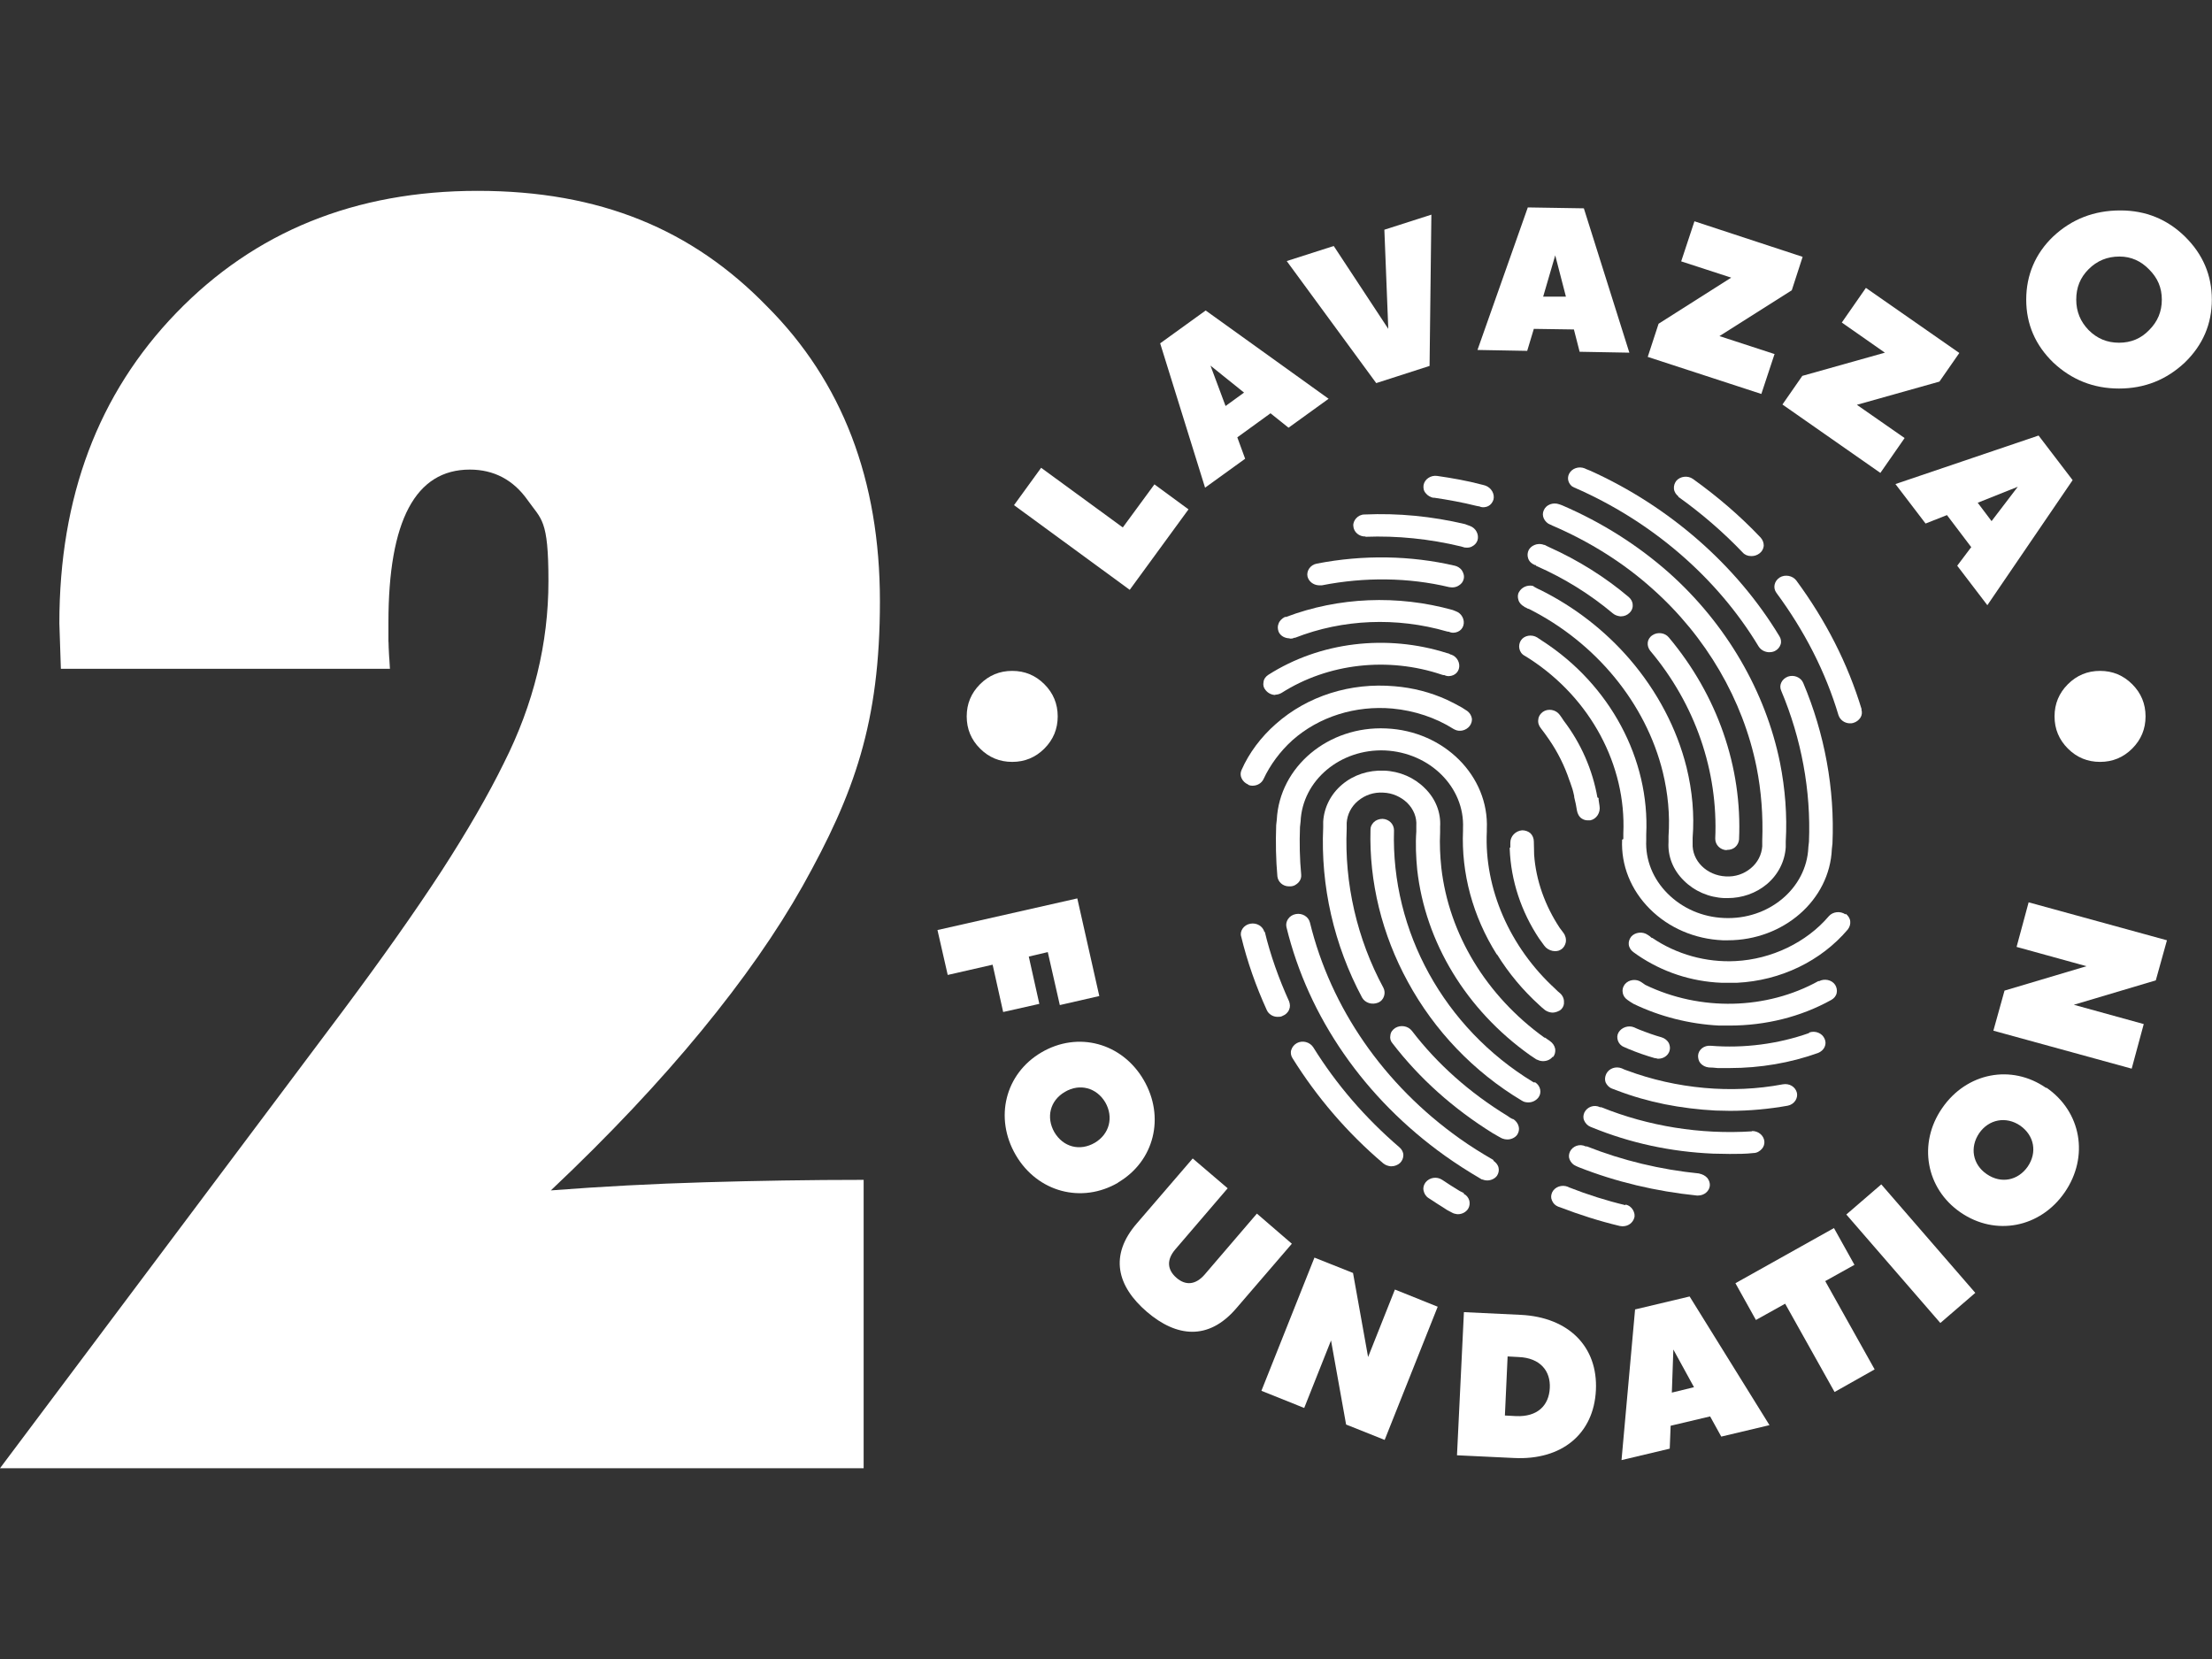<svg xmlns="http://www.w3.org/2000/svg" xmlns:xlink="http://www.w3.org/1999/xlink" id="body_1" width="1024" height="768"><rect width="100%" height="100%" fill="#333333" stroke="none"/><g transform="matrix(1.395 0 0 1.395 -0 88.35)"><g><path d="M286.6 423.9L0 423.9L113.8 272.1C 126.7 254.8 137.6 239.4 146.4 225.9C 155.2 212.3 162.1 200.3 167.2 189.9C 177.1 170.3 182 150.2 182 129.5C 182 108.8 179.7 109.2 175 102.5C 170.3 95.9 163.9 92.5 155.9 92.5C 137.9 92.5 128.9 109.4 128.9 143.2C 128.9 177 128.9 147.2 129 149.7C 129 152.2 129.2 155.2 129.4 158.6L129.4 158.6L20.2 158.6L19.7 143.5C 19.7 101.6 32.6 67.3 58.5 40.5C 84.6 13.5 117.9 0 158.5 0C 199.1 0 229.7 12.8 254.5 38.3C 279.5 63.3 292 95.9 292 136.2C 292 176.5 283.5 200 266.4 230.6C 257.8 245.9 246.6 261.9 232.8 278.7C 219 295.5 202.4 313.2 182.8 331.7C 199.7 330.4 216.7 329.5 233.9 329C 251.1 328.5 268.6 328.2 286.6 328.2L286.6 328.2L286.6 423.9L286.6 423.9z" stroke="none" fill="#FFFFFF" fill-rule="nonzero"></path><path d="M703.7 6.5C 712 6.5 719.2 9.4 725.1 15.2C 731 21 734 28 734 36.1C 734 44.2 731 51.2 725 57C 718.9 62.7 711.7 65.6 703.2 65.6C 694.7 65.6 687.5 62.7 681.4 57C 675.4 51.2 672.4 44.2 672.4 36.1C 672.4 28 675.4 20.8 681.4 15.1C 687.5 9.4 694.9 6.5 703.6 6.5L703.6 6.5L703.7 6.5zM703.3 21.8C 699.3 21.8 695.9 23.2 693.1 26C 690.3 28.8 689 32.1 689 36.1C 689 40.1 690.4 43.4 693.1 46.2C 695.9 49 699.2 50.4 703.2 50.4C 707.2 50.4 710.5 49 713.2 46.2C 716 43.4 717.4 40.1 717.4 36.1C 717.4 32.1 716 28.9 713.2 26.1C 710.5 23.3 707.2 21.8 703.4 21.8z" stroke="none" fill="#FFFFFF" fill-rule="nonzero"></path><g><path d="M351 174.4C 351 178.57 349.526 182.129 346.577 185.077C 343.629 188.026 340.07 189.5 335.9 189.5C 331.73 189.5 328.171 188.026 325.223 185.077C 322.274 182.129 320.8 178.57 320.8 174.4C 320.8 170.23 322.274 166.671 325.223 163.723C 328.171 160.774 331.73 159.3 335.9 159.3C 340.07 159.3 343.629 160.774 346.577 163.723C 349.526 166.671 351 170.23 351 174.4C 351 174.576 350.997 174.751 350.991 174.927" stroke="none" fill="#FFFFFF" fill-rule="nonzero"></path><path d="M712 174.4C 712 178.57 710.526 182.129 707.577 185.077C 704.629 188.026 701.07 189.5 696.9 189.5C 692.73 189.5 689.171 188.026 686.223 185.077C 683.274 182.129 681.8 178.57 681.8 174.4C 681.8 170.23 683.274 166.671 686.223 163.723C 689.171 160.774 692.73 159.3 696.9 159.3C 701.07 159.3 704.629 160.774 707.577 163.723C 710.526 166.671 712 170.23 712 174.4C 712 174.576 711.997 174.751 711.991 174.927" stroke="none" fill="#FFFFFF" fill-rule="nonzero"></path><g><path d="M617.8 172.1C 613.2 156.9 605.9 142.6 596.1 129.3C 594.9 127.7 592.4 127.2 590.6 128.3C 589.7 128.9 589.1 129.7 588.9 130.7C 588.7 131.6 588.9 132.6 589.5 133.4C 598.8 146 605.8 159.6 610.1 174C 610.6 175.5 612 176.6 613.7 176.7C 613.7 176.7 613.8 176.7 613.9 176.7C 614.2 176.7 614.6 176.7 614.9 176.6C 616 176.3 616.8 175.7 617.4 174.8C 617.9 174 618 173 617.7 172.1L617.7 172.1L617.8 172.1z" stroke="none" fill="#FFFFFF" fill-rule="nonzero"></path><path d="M556.9 101.5C 564.6 107 571.8 113.2 578.3 120C 579 120.8 580 121.2 581.1 121.2C 581.1 121.2 581.2 121.2 581.3 121.2C 582.2 121.2 583.1 120.9 583.9 120.3C 584.7 119.7 585.2 118.8 585.3 117.8C 585.3 116.8 585 115.9 584.3 115.1C 577.5 107.9 569.9 101.4 561.8 95.6C 560.1 94.4 557.6 94.7 556.3 96.2C 555.7 97 555.4 97.9 555.5 98.9C 555.6 99.9 556.2 100.8 557 101.4L557 101.4L556.9 101.5z" stroke="none" fill="#FFFFFF" fill-rule="nonzero"></path><path d="M453.1 114.8C 463.7 114.4 474.4 115.5 484.8 118L484.8 118L485.5 118.2C 486 118.4 486.4 118.4 486.9 118.4C 487.4 118.4 488 118.3 488.5 118C 489.3 117.6 490 116.9 490.3 116C 490.9 114.1 489.8 111.9 487.8 111.2C 487.3 111 486.7 110.8 486.7 110.8L486.7 110.8L486.2 110.6C 475.2 108 464 106.9 452.8 107.4C 451.7 107.4 450.7 107.9 450 108.7C 449.4 109.4 449 110.3 449.1 111.2C 449.2 113.2 451 114.8 453.2 114.7L453.2 114.7L453.1 114.8z" stroke="none" fill="#FFFFFF" fill-rule="nonzero"></path><path d="M573 218.7C 573 218.7 573.1 218.7 573.2 218.7C 574.2 218.7 575.1 218.4 575.8 217.8C 576.6 217.1 577 216.2 577.1 215.3C 578.2 191.2 569.9 167.4 553.8 148.2C 552.5 146.6 550 146.3 548.3 147.5C 547.4 148.1 546.9 149 546.8 149.9C 546.7 150.9 547 151.8 547.6 152.6C 562.6 170.4 570.2 192.6 569.2 215C 569.2 217 570.8 218.7 573 218.8L573 218.8L573 218.7z" stroke="none" fill="#FFFFFF" fill-rule="nonzero"></path><path d="M437.7 130.9C 438 130.9 438.4 130.9 438.7 130.9C 452.9 128.1 467.5 128.3 480.9 131.5C 481.2 131.5 481.5 131.6 481.9 131.6C 482.7 131.6 483.5 131.4 484.2 130.9C 485 130.4 485.5 129.7 485.7 128.9C 486 127.9 485.7 126.8 485.1 125.9C 484.6 125.2 483.7 124.6 482.8 124.4C 468.2 121 452.4 120.7 437 123.7C 435.9 123.9 435 124.5 434.4 125.4C 433.9 126.2 433.7 127.1 433.9 128C 434.3 129.6 435.8 130.8 437.6 130.9L437.6 130.9L437.7 130.9z" stroke="none" fill="#FFFFFF" fill-rule="nonzero"></path><path d="M414.2 197.1C 414.6 197.3 415.1 197.4 415.5 197.4C 415.5 197.4 415.6 197.4 415.7 197.4C 417.3 197.4 418.7 196.5 419.3 195.2C 421.5 190.5 424.8 186 428.9 182.3C 437.7 174.5 449.8 170.7 462.1 171.8C 469.4 172.5 476.4 174.8 482.4 178.6L482.4 178.6L482.8 178.8C 484.4 179.6 486.5 179.1 487.7 177.6C 488.3 176.8 488.6 175.8 488.4 174.9C 488.2 174 487.7 173.2 486.9 172.6C 486.4 172.3 486 172 485.5 171.7L485.5 171.7L485.2 171.5C 483.6 170.6 481.9 169.7 480.2 168.9C 474.7 166.4 468.9 164.9 462.8 164.4C 448.2 163.1 433.9 167.6 423.4 176.9C 418.5 181.2 414.5 186.5 412 192.2C 411.6 193.1 411.6 194 412 194.9C 412.4 195.8 413.2 196.6 414.2 197L414.2 197L414.2 197.1z" stroke="none" fill="#FFFFFF" fill-rule="nonzero"></path><path d="M419.6 246C 419.1 244 417 242.8 414.9 243.2C 413.8 243.4 412.9 244 412.3 244.9C 411.8 245.7 411.6 246.6 411.9 247.5C 413.9 255.8 416.8 264 420.4 271.9C 421 273.2 422.4 274.1 423.9 274.1C 423.9 274.1 424 274.1 424.1 274.1C 424.6 274.1 425.1 274.1 425.6 273.8C 426.6 273.4 427.4 272.7 427.8 271.7C 428.2 270.8 428.1 269.9 427.8 269C 424.4 261.5 421.6 253.7 419.7 245.8L419.7 245.8L419.6 246z" stroke="none" fill="#FFFFFF" fill-rule="nonzero"></path><path d="M435.8 284.2C 434.7 282.5 432.3 281.8 430.4 282.8C 429.5 283.3 428.8 284.1 428.5 285.1C 428.2 286 428.4 287 428.9 287.8C 437 300.8 447.1 312.6 459 322.7C 459.7 323.3 460.6 323.6 461.5 323.7C 461.5 323.7 461.6 323.7 461.7 323.7C 462.8 323.7 463.8 323.3 464.6 322.6C 465.3 321.9 465.7 321 465.7 320C 465.7 319 465.2 318.1 464.4 317.4C 453.1 307.7 443.5 296.6 435.8 284.2L435.8 284.2L435.8 284.2z" stroke="none" fill="#FFFFFF" fill-rule="nonzero"></path><path d="M539.4 336.6C 533.1 335.1 526.8 333.1 520.7 330.7L520.7 330.7L520.3 330.5C 518.3 329.7 516 330.5 515.1 332.3C 514.7 333.2 514.6 334.1 515 335C 515.4 336 516.1 336.7 517.1 337.1L517.1 337.1L517.7 337.3C 524.2 339.8 530.8 341.9 537.5 343.5C 537.8 343.5 538 343.6 538.3 343.6C 538.3 343.6 538.4 343.6 538.5 343.6C 540.3 343.6 541.8 342.5 542.3 340.9C 542.6 340 542.4 339.1 541.9 338.2C 541.4 337.3 540.5 336.6 539.4 336.4L539.4 336.4L539.4 336.6z" stroke="none" fill="#FFFFFF" fill-rule="nonzero"></path><path d="M495.7 321.7C 495.7 321.7 495.4 321.5 495.4 321.5C 491.6 319.3 487.9 317 484.4 314.5C 459.2 296.6 441.6 271.1 434.7 242.8C 434.2 240.8 432.1 239.6 430 240C 428.9 240.2 428 240.8 427.4 241.7C 426.9 242.5 426.7 243.4 426.9 244.3C 434.2 274.3 452.9 301.2 479.5 320.2C 483.3 322.9 487.2 325.4 491.3 327.8L491.3 327.8L491.6 328C 491.7 328 491.9 328.1 492 328.1C 492.5 328.3 493 328.4 493.5 328.4C 494.8 328.4 496.1 327.8 496.8 326.8C 497.3 326 497.5 325.1 497.3 324.2C 497.1 323.2 496.4 322.4 495.5 321.8L495.5 321.8L495.7 321.7zM495.3 321.9C 495.3 321.9 495.3 321.9 495.3 321.9z" stroke="none" fill="#FFFFFF" fill-rule="nonzero"></path><path d="M515.4 287.4C 516 286.7 516.2 285.7 516.1 284.8C 515.9 283.7 515.3 282.8 514.3 282.1C 513.8 281.7 513.2 281.4 512.7 281L512.7 281L512.5 281C 493.2 267.1 480.8 246.6 478.3 224.6C 477.9 220.7 477.7 216.8 477.9 212.9L477.9 212.9L477.9 211C 478.2 206.3 476.4 201.7 472.8 198.2C 469.3 194.7 464.5 192.6 459.3 192.4C 454.1 192.2 449.2 193.8 445.4 197C 441.6 200.2 439.4 204.6 439.1 209.3L439.1 209.3L439.1 211.2C 438.2 230.7 442.7 250.3 452 267.7C 453 269.5 455.3 270.2 457.3 269.4C 458.3 269 459 268.2 459.3 267.2C 459.6 266.3 459.5 265.3 459.1 264.5C 450.3 248.2 446.1 229.8 446.9 211.6L446.9 211.6L446.9 209.7C 447.1 206.9 448.4 204.3 450.7 202.4C 453 200.5 455.9 199.5 459 199.7C 462.1 199.8 464.9 201.1 467 203.1C 469.1 205.2 470.2 207.9 470 210.7L470 210.7L470 212.6C 469.7 216.8 469.9 221.1 470.3 225.3C 473 249.4 486.6 271.8 507.7 286.8C 508.3 287.2 508.9 287.6 509.5 288C 509.7 288.2 510 288.3 510.3 288.4C 510.9 288.7 511.5 288.8 512.1 288.8C 513.3 288.8 514.5 288.3 515.2 287.4L515.2 287.4L515.4 287.4z" stroke="none" fill="#FFFFFF" fill-rule="nonzero"></path><path d="M501.9 308C 501.3 307.7 500.8 307.4 500.3 307C 487.7 299.3 477 289.8 468.5 278.7C 467.2 277.1 464.8 276.7 463 277.8C 462.1 278.4 461.5 279.2 461.4 280.2C 461.2 281.2 461.4 282.1 462.1 282.9C 471.1 294.6 482.3 304.6 495.5 312.8C 495.5 312.8 495.9 313 495.9 313C 496.5 313.4 497.1 313.7 497.8 314.1C 498 314.2 498.3 314.4 498.6 314.5C 499.1 314.7 499.7 314.8 500.2 314.8C 501.5 314.8 502.8 314.2 503.5 313.2C 504 312.4 504.2 311.5 504 310.6C 503.8 309.6 503.1 308.6 502.1 308L502.1 308L501.9 308z" stroke="none" fill="#FFFFFF" fill-rule="nonzero"></path><path d="M564 326.1C 551 324.8 538.5 321.8 526.6 317.1L526.6 317.1L526.2 317.1C 524.2 316.1 521.9 317 521 318.8C 520.6 319.7 520.5 320.6 520.9 321.5C 521.3 322.4 522 323.2 523 323.6L523 323.6L523.9 324C 536.3 328.9 549.5 332 563.1 333.4C 563.1 333.4 563.3 333.4 563.3 333.4C 563.3 333.4 563.4 333.4 563.5 333.4C 565.5 333.4 567.2 332 567.4 330.2C 567.5 329.3 567.2 328.4 566.6 327.6C 565.9 326.8 564.9 326.3 563.8 326.1L563.8 326.1L564 326.1z" stroke="none" fill="#FFFFFF" fill-rule="nonzero"></path><path d="M581.4 312.1C 564.3 313.2 547 310.4 531.4 304.1L531.4 304.1L531 304.1C 529 303.1 526.7 304 525.8 305.8C 525.4 306.7 525.3 307.6 525.7 308.5C 526.1 309.4 526.8 310.2 527.8 310.6L527.8 310.6L528.3 310.8C 541 316 554.5 318.9 568.5 319.5C 570.3 319.5 572.1 319.6 574 319.6C 576.6 319.6 579.3 319.6 581.9 319.3C 583 319.3 584 318.7 584.7 317.9C 585.3 317.2 585.6 316.3 585.5 315.4C 585.3 313.4 583.4 311.9 581.3 312L581.3 312L581.4 312.1z" stroke="none" fill="#FFFFFF" fill-rule="nonzero"></path><path d="M591.6 296.5C 574.7 299.7 556.3 298 539.9 291.9C 539.3 291.7 538.8 291.5 538.2 291.2C 536.2 290.4 533.9 291.2 533 293.1C 532.6 294 532.5 294.9 532.8 295.8C 533.2 296.7 533.9 297.5 534.9 297.9C 535.4 298.1 536 298.3 536.5 298.5C 541.7 300.5 547 302 552.4 303.1C 557.9 304.2 563.6 304.9 569.3 305.2C 570.9 305.2 572.5 305.3 574.1 305.3C 580.6 305.3 587 304.7 593.2 303.6C 594.3 303.4 595.2 302.8 595.8 301.9C 596.3 301.1 596.5 300.2 596.3 299.3C 595.8 297.3 593.8 296.1 591.6 296.5L591.6 296.5L591.6 296.5z" stroke="none" fill="#FFFFFF" fill-rule="nonzero"></path><path d="M600.3 279.5C 590.1 283.1 578.8 284.6 567.7 283.7C 565.5 283.5 563.6 285 563.5 287C 563.5 287.9 563.7 288.8 564.3 289.5C 565 290.3 566 290.8 567.1 290.9C 568 290.9 569 291 570 291.1C 571.3 291.1 572.6 291.1 574 291.1C 584.1 291.1 594.1 289.4 603.3 286.1C 604.3 285.7 605.1 285 605.5 284.1C 605.9 283.2 605.9 282.3 605.5 281.4C 604.7 279.5 602.4 278.6 600.4 279.3L600.4 279.3L600.3 279.5z" stroke="none" fill="#FFFFFF" fill-rule="nonzero"></path><path d="M536.9 282C 537.2 282.9 537.9 283.7 538.9 284.1C 539.4 284.3 540 284.6 540.5 284.8C 543.4 286 546.3 287 549.1 287.8C 549.4 287.8 549.8 287.9 550.1 288C 550.1 288 550.2 288 550.3 288C 552 288 553.5 287 554 285.5C 554.3 284.6 554.2 283.7 553.8 282.8C 553.3 281.9 552.4 281.2 551.4 280.9C 548.9 280.2 546.4 279.3 543.9 278.3C 543.3 278.1 542.8 277.8 542.3 277.6C 540.4 276.8 538.1 277.6 537.1 279.3C 536.6 280.2 536.6 281.1 536.9 282L536.9 282L536.9 282z" stroke="none" fill="#FFFFFF" fill-rule="nonzero"></path><path d="M603.5 262.2C 586.2 271.8 564.2 272.3 546 263.5C 545.6 263.2 545.1 262.9 544.7 262.6C 543 261.4 540.5 261.7 539.2 263.3C 538.6 264.1 538.3 265 538.5 266C 538.6 267 539.2 267.9 540.1 268.5C 540.8 269 541.4 269.4 542.1 269.8C 550.8 274 560.6 276.5 570.5 277C 571.6 277 572.7 277 573.9 277C 586 277 597.6 274.1 607.7 268.5C 608.6 268 609.3 267.2 609.5 266.2C 609.7 265.3 609.5 264.3 609 263.5C 607.9 261.8 605.4 261.3 603.6 262.3L603.6 262.3L603.5 262.2z" stroke="none" fill="#FFFFFF" fill-rule="nonzero"></path><path d="M612.4 240.1C 610.7 238.9 608.2 239.2 606.9 240.7C 599.5 249.4 587.9 255 575.9 255.6C 566.2 256.1 556.4 253.4 548.3 247.9L548.3 247.9L548.1 247.9C 547.7 247.5 547.3 247.2 546.8 246.9C 545.1 245.7 542.6 246 541.3 247.5C 540.7 248.3 540.4 249.2 540.5 250.1C 540.6 251.1 541.2 252 542 252.6C 542.5 252.9 542.9 253.3 543.4 253.6C 551.6 259.2 561.2 262.4 571.3 262.8C 572.1 262.8 572.9 262.8 573.7 262.8C 574.5 262.8 575.5 262.8 576.4 262.8C 590.9 262.1 604.3 255.6 613.2 245.1C 613.8 244.3 614.1 243.4 614 242.4C 613.9 241.4 613.3 240.5 612.5 239.9L612.5 239.9L612.4 240.1z" stroke="none" fill="#FFFFFF" fill-rule="nonzero"></path><path d="M423.1 167.2C 423.9 167.2 424.6 167 425.3 166.6C 440.7 156.8 460.6 154.5 478.6 160.6C 478.9 160.7 478.9 160.7 479 160.7L479 160.7L479.3 160.7C 480.3 161.2 481.4 161.1 482.3 160.7C 483.2 160.3 483.8 159.6 484.1 158.7C 484.7 156.8 483.6 154.6 481.6 153.9C 481.3 153.9 481.1 153.7 480.9 153.6C 480.9 153.6 480.6 153.5 480.6 153.5C 480.6 153.5 480.2 153.4 480.2 153.4C 460.1 147 438 149.7 420.9 160.6C 420 161.2 419.4 162 419.3 163C 419.1 164 419.3 164.9 420 165.7C 420.8 166.7 422 167.3 423.3 167.3L423.3 167.3L423.1 167.2zM480.3 154.3C 480.3 154.3 480.3 154.3 480.3 154.3z" stroke="none" fill="#FFFFFF" fill-rule="nonzero"></path><path d="M428 148.6C 428.5 148.6 429 148.6 429.5 148.3L429.5 148.3L429.8 148.3C 445.6 142.1 463.5 141.4 480.1 146.2C 480.4 146.2 480.4 146.3 480.5 146.3L480.5 146.3L480.8 146.3C 481.8 146.8 482.9 146.7 483.8 146.3C 484.7 145.9 485.3 145.2 485.6 144.3C 486.2 142.4 485.1 140.2 483.1 139.5C 482.7 139.3 482.2 139.2 482.1 139.1C 463.8 134 444.2 134.8 426.8 141.4L426.8 141.4L426.4 141.4C 425.4 141.9 424.6 142.7 424.3 143.6C 423.9 144.5 424 145.4 424.3 146.3C 424.9 147.7 426.4 148.5 428 148.5L428 148.5L428 148.6z" stroke="none" fill="#FFFFFF" fill-rule="nonzero"></path><path d="M538.3 215.3C 537.9 223.8 541.2 232 547.5 238.3C 553.8 244.6 562.4 248.3 571.7 248.7C 572.3 248.7 572.8 248.7 573.4 248.7C 591.8 248.7 607.2 235.4 607.9 218.4L607.9 218.4L608.1 216.6C 608.9 198.5 605.5 180.1 598.4 163.3C 597.6 161.4 595.3 160.5 593.3 161.2C 592.3 161.6 591.5 162.3 591.1 163.2C 590.7 164.1 590.7 165 591.1 165.9C 597.8 181.8 601 199.1 600.3 216L600.3 216L600.1 217.8C 600.1 217.8 600.1 217.9 600.1 217.9C 599.5 231.5 586.9 242 572.1 241.3C 564.9 241 558.3 238.1 553.4 233.2C 548.5 228.3 546 222 546.3 215.5L546.3 215.5L546.3 213.6C 547.5 188.6 534.3 163.9 511.9 149.4C 511.3 149 510.7 148.6 510.1 148.2C 508.3 147.1 505.8 147.5 504.7 149.2C 504.2 150 504 151 504.2 151.9C 504.4 152.9 505 153.8 506 154.3C 506.5 154.6 507.1 155 507.6 155.3C 527.8 168.4 539.7 190.6 538.7 213.2L538.7 213.2L538.7 215.1L538.3 215.3z" stroke="none" fill="#FFFFFF" fill-rule="nonzero"></path><path d="M475.7 101.8C 480.5 102.5 485.4 103.4 490.2 104.6C 490.5 104.6 490.5 104.6 490.6 104.7L490.6 104.7L490.9 104.7C 491.3 104.9 491.7 105 492.1 105C 492.7 105 493.3 104.9 493.9 104.6C 494.7 104.2 495.3 103.4 495.6 102.5C 496.1 100.6 494.9 98.5 492.9 97.8C 492.7 97.8 492.4 97.6 492.2 97.6C 492.2 97.6 491.8 97.5 491.8 97.5C 486.9 96.2 481.8 95.3 476.9 94.6C 474.8 94.3 472.7 95.7 472.4 97.7C 472.3 98.6 472.4 99.5 473.1 100.3C 473.7 101.1 474.7 101.7 475.8 101.9L475.8 101.9L475.7 101.8z" stroke="none" fill="#FFFFFF" fill-rule="nonzero"></path><path d="M485.8 332.6C 485.3 332.4 484.9 332.1 484.4 331.9C 482.4 330.7 480.4 329.4 478.6 328.2C 476.8 327 474.4 327.4 473.1 329C 472.5 329.8 472.2 330.7 472.4 331.7C 472.6 332.7 473.1 333.6 474 334.2C 475.9 335.5 477.9 336.7 479.9 338C 479.9 338 480.2 338.2 480.2 338.2C 480.8 338.5 481.3 338.8 481.9 339.1C 482.4 339.4 483 339.5 483.6 339.6C 483.6 339.6 483.7 339.6 483.8 339.6C 485.2 339.6 486.5 338.9 487.2 337.8C 487.7 337 487.8 336 487.6 335.1C 487.3 334.1 486.7 333.3 485.7 332.8L485.7 332.8L485.8 332.6z" stroke="none" fill="#FFFFFF" fill-rule="nonzero"></path><path d="M509.1 295.9L508.7 295.7C 479.3 277.8 461.6 245.8 462.6 212.2C 462.6 210.2 461 208.5 458.8 208.4C 457.7 208.4 456.6 208.8 455.9 209.5C 455.2 210.2 454.8 211 454.8 211.9C 454.3 229.3 458.6 246.8 467.2 262.5C 476 278.7 489.1 292.4 505 301.9C 505.2 302 505.5 302.2 505.8 302.3C 506.2 302.4 506.6 302.5 507 302.5C 507 302.5 507.1 302.5 507.2 302.5C 508.5 302.5 509.7 301.9 510.5 300.9C 511.1 300.1 511.3 299.2 511.1 298.2C 510.9 297.2 510.3 296.4 509.4 295.8L509.4 295.8L509.1 295.9z" stroke="none" fill="#FFFFFF" fill-rule="nonzero"></path><path d="M505.7 138C 506.2 138.2 506.6 138.4 507.1 138.7L507.1 138.7L507.3 138.7C 529.6 149.9 546.2 170.1 551.8 192.9C 553.5 199.9 554.2 207.1 553.7 214.2L553.7 214.2L553.7 216.1C 553.4 220.8 555.2 225.4 558.8 228.9C 562.3 232.4 567.1 234.5 572.3 234.7C 572.6 234.7 572.9 234.7 573.3 234.7C 578.1 234.7 582.7 233.1 586.3 230.1C 590.1 226.9 592.3 222.5 592.6 217.8L592.6 217.8L592.6 215.9C 593.1 207.2 592.4 198.4 590.7 189.8C 585.9 166.1 572.8 143.6 553.8 126.7C 543.5 117.6 531.7 110.1 518.5 104.4C 518.5 104.4 518 104.2 517.4 104C 515.4 103.3 513.1 104.1 512.3 106C 511.9 106.9 511.9 107.8 512.3 108.7C 512.7 109.6 513.5 110.4 514.5 110.8L514.5 110.8L514.8 110.8C 514.8 110.9 514.8 111 515.2 111.1C 527.5 116.4 538.7 123.4 548.3 132C 566.2 147.9 578.4 168.9 582.9 191.2C 584.5 199.2 585.1 207.4 584.8 215.6L584.8 215.6L584.8 217.5C 584.6 220.3 583.3 222.9 581 224.8C 578.7 226.7 575.8 227.7 572.7 227.5C 566.4 227.2 561.4 222.3 561.7 216.5L561.7 216.5L561.7 214.7C 562.3 207 561.6 199.2 559.7 191.4C 556.5 178.5 550 166.1 540.8 155.4C 532.5 145.8 522.5 138.1 511.3 132.5C 510.6 132.2 510 131.9 509.3 131.5L509.3 131.5L508.7 131.1C 506.9 130.7 505 131.5 504.1 133.1C 503.6 133.9 503.6 134.9 503.9 135.8C 504.2 136.8 505 137.6 505.9 138L505.9 138L505.7 138z" stroke="none" fill="#FFFFFF" fill-rule="nonzero"></path><path d="M530.1 201.3C 528.5 192.2 524.7 183.4 518.9 175.8C 518.5 175.1 518 174.5 517.6 173.9C 516.3 172.1 513.7 171.7 512 172.9C 511.2 173.5 510.6 174.3 510.5 175.3C 510.3 176.4 510.6 177.4 511.3 178.3C 512.2 179.4 513 180.6 514 182C 516.9 186.2 519.2 190.8 520.8 195.6L520.8 195.6L521.1 196.4C 521.8 198.4 521.9 198.6 522.4 200.9L522.4 200.9L522.4 201.2C 522.8 202.8 523.1 204.2 523.3 205.6C 523.5 206.7 524 207.7 524.9 208.3C 525.5 208.7 526.2 208.9 526.9 208.9C 527.6 208.9 527.4 208.9 527.7 208.9C 529.8 208.5 531.2 206.3 530.8 204.1C 530.7 203.4 530.6 202.7 530.5 202.1L530.5 202.1L530.5 201.5L530.1 201.3z" stroke="none" fill="#FFFFFF" fill-rule="nonzero"></path><path d="M521.8 98.1C 521.8 98.1 522.3 98.4 522.3 98.4C 548.1 109.6 569.8 128.3 583.6 151.2C 584.3 152.3 585.5 153 586.9 153.1C 586.9 153.1 587 153.1 587.1 153.1C 587.8 153.1 588.4 153 589 152.7C 590 152.2 590.6 151.4 590.9 150.5C 591.2 149.6 591 148.6 590.5 147.8C 576.3 124.3 554.1 104.8 527.8 92.9C 527.8 92.9 526.3 92.3 526.3 92.3C 526.3 92.3 525.9 92.1 525.9 92.1C 523.9 91.3 521.6 92.1 520.7 93.9C 519.9 95.5 520.5 97.3 522 98.3L522 98.3L521.8 98.1z" stroke="none" fill="#FFFFFF" fill-rule="nonzero"></path><path d="M509.4 124.2L509.7 124.2C 509.7 124.3 509.7 124.4 509.7 124.4C 509.7 124.4 509.9 124.5 509.9 124.5C 509.9 124.5 509.9 124.5 509.9 124.5C 519.2 128.6 527.7 133.9 535.2 140.2C 535.9 140.8 536.8 141.1 537.7 141.2C 537.7 141.2 537.8 141.2 537.9 141.2C 539 141.2 540 140.8 540.8 140C 541.5 139.3 541.9 138.4 541.8 137.4C 541.8 136.4 541.3 135.5 540.5 134.8C 532.7 128.2 523.8 122.6 514 118.2C 514 118.2 513.6 118 513.6 118C 513.6 118 513.1 117.8 512.6 117.5C 512.6 117.5 512.5 117.5 512.4 117.5L512.4 117.5L511.8 117.3C 510 116.9 508.1 117.7 507.3 119.2C 506.9 120 506.8 121 507.1 121.9C 507.4 122.9 508.2 123.7 509.2 124.1L509.2 124.1L509.4 124.2z" stroke="none" fill="#FFFFFF" fill-rule="nonzero"></path><path d="M496.8 253.4C 500.7 259.7 505.4 265.3 510.8 270.2C 511.3 270.7 511.9 271.2 512.4 271.6C 512.6 271.8 512.9 272 513.1 272.1C 513.8 272.5 514.6 272.7 515.3 272.7C 516 272.7 517.4 272.3 518.1 271.6C 518.8 270.9 519.1 270 519 269C 519 267.9 518.4 266.8 517.5 266.1C 517.1 265.8 516.7 265.4 516.4 265.1C 516.4 265.1 516.1 264.8 516.1 264.8C 501 251 492.5 231.5 493.4 212.6C 493.4 212.5 493.4 212.3 493.4 212.2C 493.4 212.1 493.4 211.9 493.4 211.8C 494.2 194.2 479.2 179.2 460 178.4C 440.8 177.5 424.6 191.1 423.7 208.7L423.7 208.7L423.5 210.5C 423.3 216.2 423.4 221.9 423.9 227.5C 424.1 229.3 425.7 230.8 427.7 230.8C 427.9 230.8 428 230.8 428.2 230.8C 429.3 230.8 430.3 230.2 431 229.4C 431.6 228.7 431.9 227.8 431.8 226.9C 431.3 221.7 431.2 216.3 431.4 211.1L431.4 211.1L431.6 209.3C 432.2 195.6 444.8 185.1 459.6 185.7C 474.5 186.4 486.1 197.9 485.5 211.5C 485.5 211.6 485.5 211.8 485.5 211.9C 485.5 212 485.5 212.2 485.5 212.3C 484.9 226.4 488.7 240.7 496.7 253.4L496.7 253.4L496.8 253.4z" stroke="none" fill="#FFFFFF" fill-rule="nonzero"></path><path d="M501 217.9L501 218.4C 501.4 228.9 504.8 239.2 510.8 248.2C 510.8 248.2 511.1 248.6 511.1 248.6C 511.5 249.2 512 249.8 512.4 250.4C 512.6 250.6 512.8 250.9 513 251.1C 513.9 251.9 515 252.3 516 252.3C 517 252.3 517.5 252.1 518.1 251.7C 518.9 251.2 519.4 250.3 519.6 249.4C 519.8 248.3 519.5 247.1 518.8 246.2C 518.4 245.7 518 245.1 517.6 244.6C 512.7 237.2 509.7 228.8 509.1 220.3C 509.1 218.7 509 217.3 509 215.9C 509 214.9 508.6 213.9 507.9 213.2C 507.1 212.5 506.1 212.2 505.1 212.2C 502.9 212.4 501.2 214.2 501.2 216.3C 501.2 216.9 501.2 217.4 501.2 218L501.2 218L501 217.9z" stroke="none" fill="#FFFFFF" fill-rule="nonzero"></path></g><g><path d="M383.1 97.4L394.4 105.7L374.9 132.4L336.5 104.3L345.5 91.9L372.6 111.7L383.1 97.4L383.1 97.4z" stroke="none" fill="#FFFFFF" fill-rule="nonzero"></path><path d="M421.5 73.9L410.6 81.8L413.2 88.9L399.9 98.5L385 50.6L400.1 39.7L440.9 69L427.6 78.6L421.6 73.8L421.5 73.9zM412.9 67L401.7 58L406.7 71.4L412.9 66.9z" stroke="none" fill="#FFFFFF" fill-rule="nonzero"></path><path d="M475 7.9L474.4 58.1L456.7 63.8L427 23.3L442.6 18.3L460.7 45.8L459.4 12.9L475 7.9L475 7.9z" stroke="none" fill="#FFFFFF" fill-rule="nonzero"></path><path d="M522.5 46L509 45.8L506.8 53.1L490.3 52.8L507 5.5L525.6 5.8L540.7 53.7L524.2 53.4L522.3 46L522.5 46zM519.7 35.3L516.1 21.4L512.1 35.1L519.7 35.1z" stroke="none" fill="#FFFFFF" fill-rule="nonzero"></path><path d="M588.9 54.1L584.5 67.4L546.8 55.1L550.4 44.1L574.5 28.8L557.9 23.4L562.3 10.1L598.2 21.9L594.6 33L570.6 48.2L589 54.2L588.9 54.1z" stroke="none" fill="#FFFFFF" fill-rule="nonzero"></path><path d="M632 82.1L624 93.6L591.5 70.9L598.1 61.4L625.5 53.7L611.2 43.7L619.2 32.2L650.2 53.8L643.6 63.3L616.2 71L632 82L632 82.1z" stroke="none" fill="#FFFFFF" fill-rule="nonzero"></path><path d="M654.2 118.3L646.1 107.6L639 110.4L629 97.3L676.5 81.2L687.8 96L659.5 137.5L649.5 124.4L654.1 118.3L654.2 118.3zM660.9 109.6L669.6 98.2L656.3 103.5L660.9 109.6z" stroke="none" fill="#FFFFFF" fill-rule="nonzero"></path></g><g><path d="M347.8 252.6L341.4 254.1L344.9 269.8L332.9 272.5L329.4 256.8L314.5 260.2L311.1 245.3L357.5 234.8L364.8 267.2L351.7 270.2L347.7 252.6L347.8 252.6z" stroke="none" fill="#FFFFFF" fill-rule="nonzero"></path><path d="M371.1 329.1C 359 336.2 344.3 332.3 337.1 320C 329.9 307.7 333.5 293 345.6 285.9C 357.7 278.8 372.3 282.7 379.5 295C 386.7 307.3 383.1 322 371 329.1L371 329.1L371.1 329.1zM363.3 315.9C 368.2 313 369.6 307.4 366.8 302.5C 363.9 297.6 358.3 296.1 353.4 299C 348.4 301.9 347.1 307.5 349.9 312.4C 352.8 317.3 358.3 318.8 363.3 315.9z" stroke="none" fill="#FFFFFF" fill-rule="nonzero"></path><path d="M428.7 349.4L410.2 370.9C 401 381.6 390.4 380.4 380.6 372C 370.7 363.5 368 353.3 377.3 342.6L377.3 342.6L395.8 321.1L407.4 331L390 351.3C 387.1 354.7 387.3 358 390.4 360.7C 393.5 363.4 396.8 363 399.7 359.7L399.7 359.7L417.1 339.4L428.7 349.4z" stroke="none" fill="#FFFFFF" fill-rule="nonzero"></path><path d="M477.1 370.3L459.5 414.5L446.7 409.4L441.7 381.5L432.8 403.9L418.6 398.2L436.2 354L449 359.1L454 387L462.9 364.6L477.1 370.3z" stroke="none" fill="#FFFFFF" fill-rule="nonzero"></path><path d="M529.6 398C 528.9 412.5 518.3 421.3 502.4 420.5L502.4 420.5L483.5 419.6L485.8 372.1L504.7 373C 520.6 373.8 530.3 383.6 529.6 398zM514.3 397.3C 514.6 391.6 511.1 387.3 504 387L504 387L500.3 386.8L499.4 406.4L503.1 406.6C 510.2 406.9 514 403.1 514.3 397.3z" stroke="none" fill="#FFFFFF" fill-rule="nonzero"></path><path d="M567.5 406.7L554.4 409.8L554.1 417.4L538.1 421.2L542.6 371.2L560.7 366.9L587.2 409.6L571.2 413.4L567.5 406.7zM562.2 397.1L555.3 384.5L554.8 398.8L562.2 397z" stroke="none" fill="#FFFFFF" fill-rule="nonzero"></path><path d="M615.4 356.4L605.7 361.8L622.1 391.1L608.8 398.6L592.4 369.3L582.7 374.7L575.9 362.5L608.6 344.2L615.4 356.4z" stroke="none" fill="#FFFFFF" fill-rule="nonzero"></path><path d="M624.3 329.7L655.5 365.7L643.9 375.7L612.7 339.7L624.3 329.7z" stroke="none" fill="#FFFFFF" fill-rule="nonzero"></path><path d="M679.1 297.6C 690.7 305.6 693.3 320.5 685.2 332.3C 677.1 344.1 662.2 347 650.6 339C 639.1 331.1 636.4 316.1 644.5 304.4C 652.6 292.6 667.5 289.7 679 297.7L679 297.7L679.1 297.6zM670.4 310.2C 665.7 307 660 308.1 656.8 312.7C 653.6 317.4 654.6 323.1 659.3 326.3C 664.1 329.6 669.7 328.4 672.9 323.8C 676.1 319.1 675.1 313.5 670.4 310.2z" stroke="none" fill="#FFFFFF" fill-rule="nonzero"></path><path d="M673.2 236.1L719.1 248.7L715.4 262L688.2 270.1L711.4 276.5L707.4 291.3L661.5 278.7L665.2 265.4L692.4 257.3L669.2 250.9L673.2 236.1L673.2 236.1z" stroke="none" fill="#FFFFFF" fill-rule="nonzero"></path></g></g></g></g></svg>
